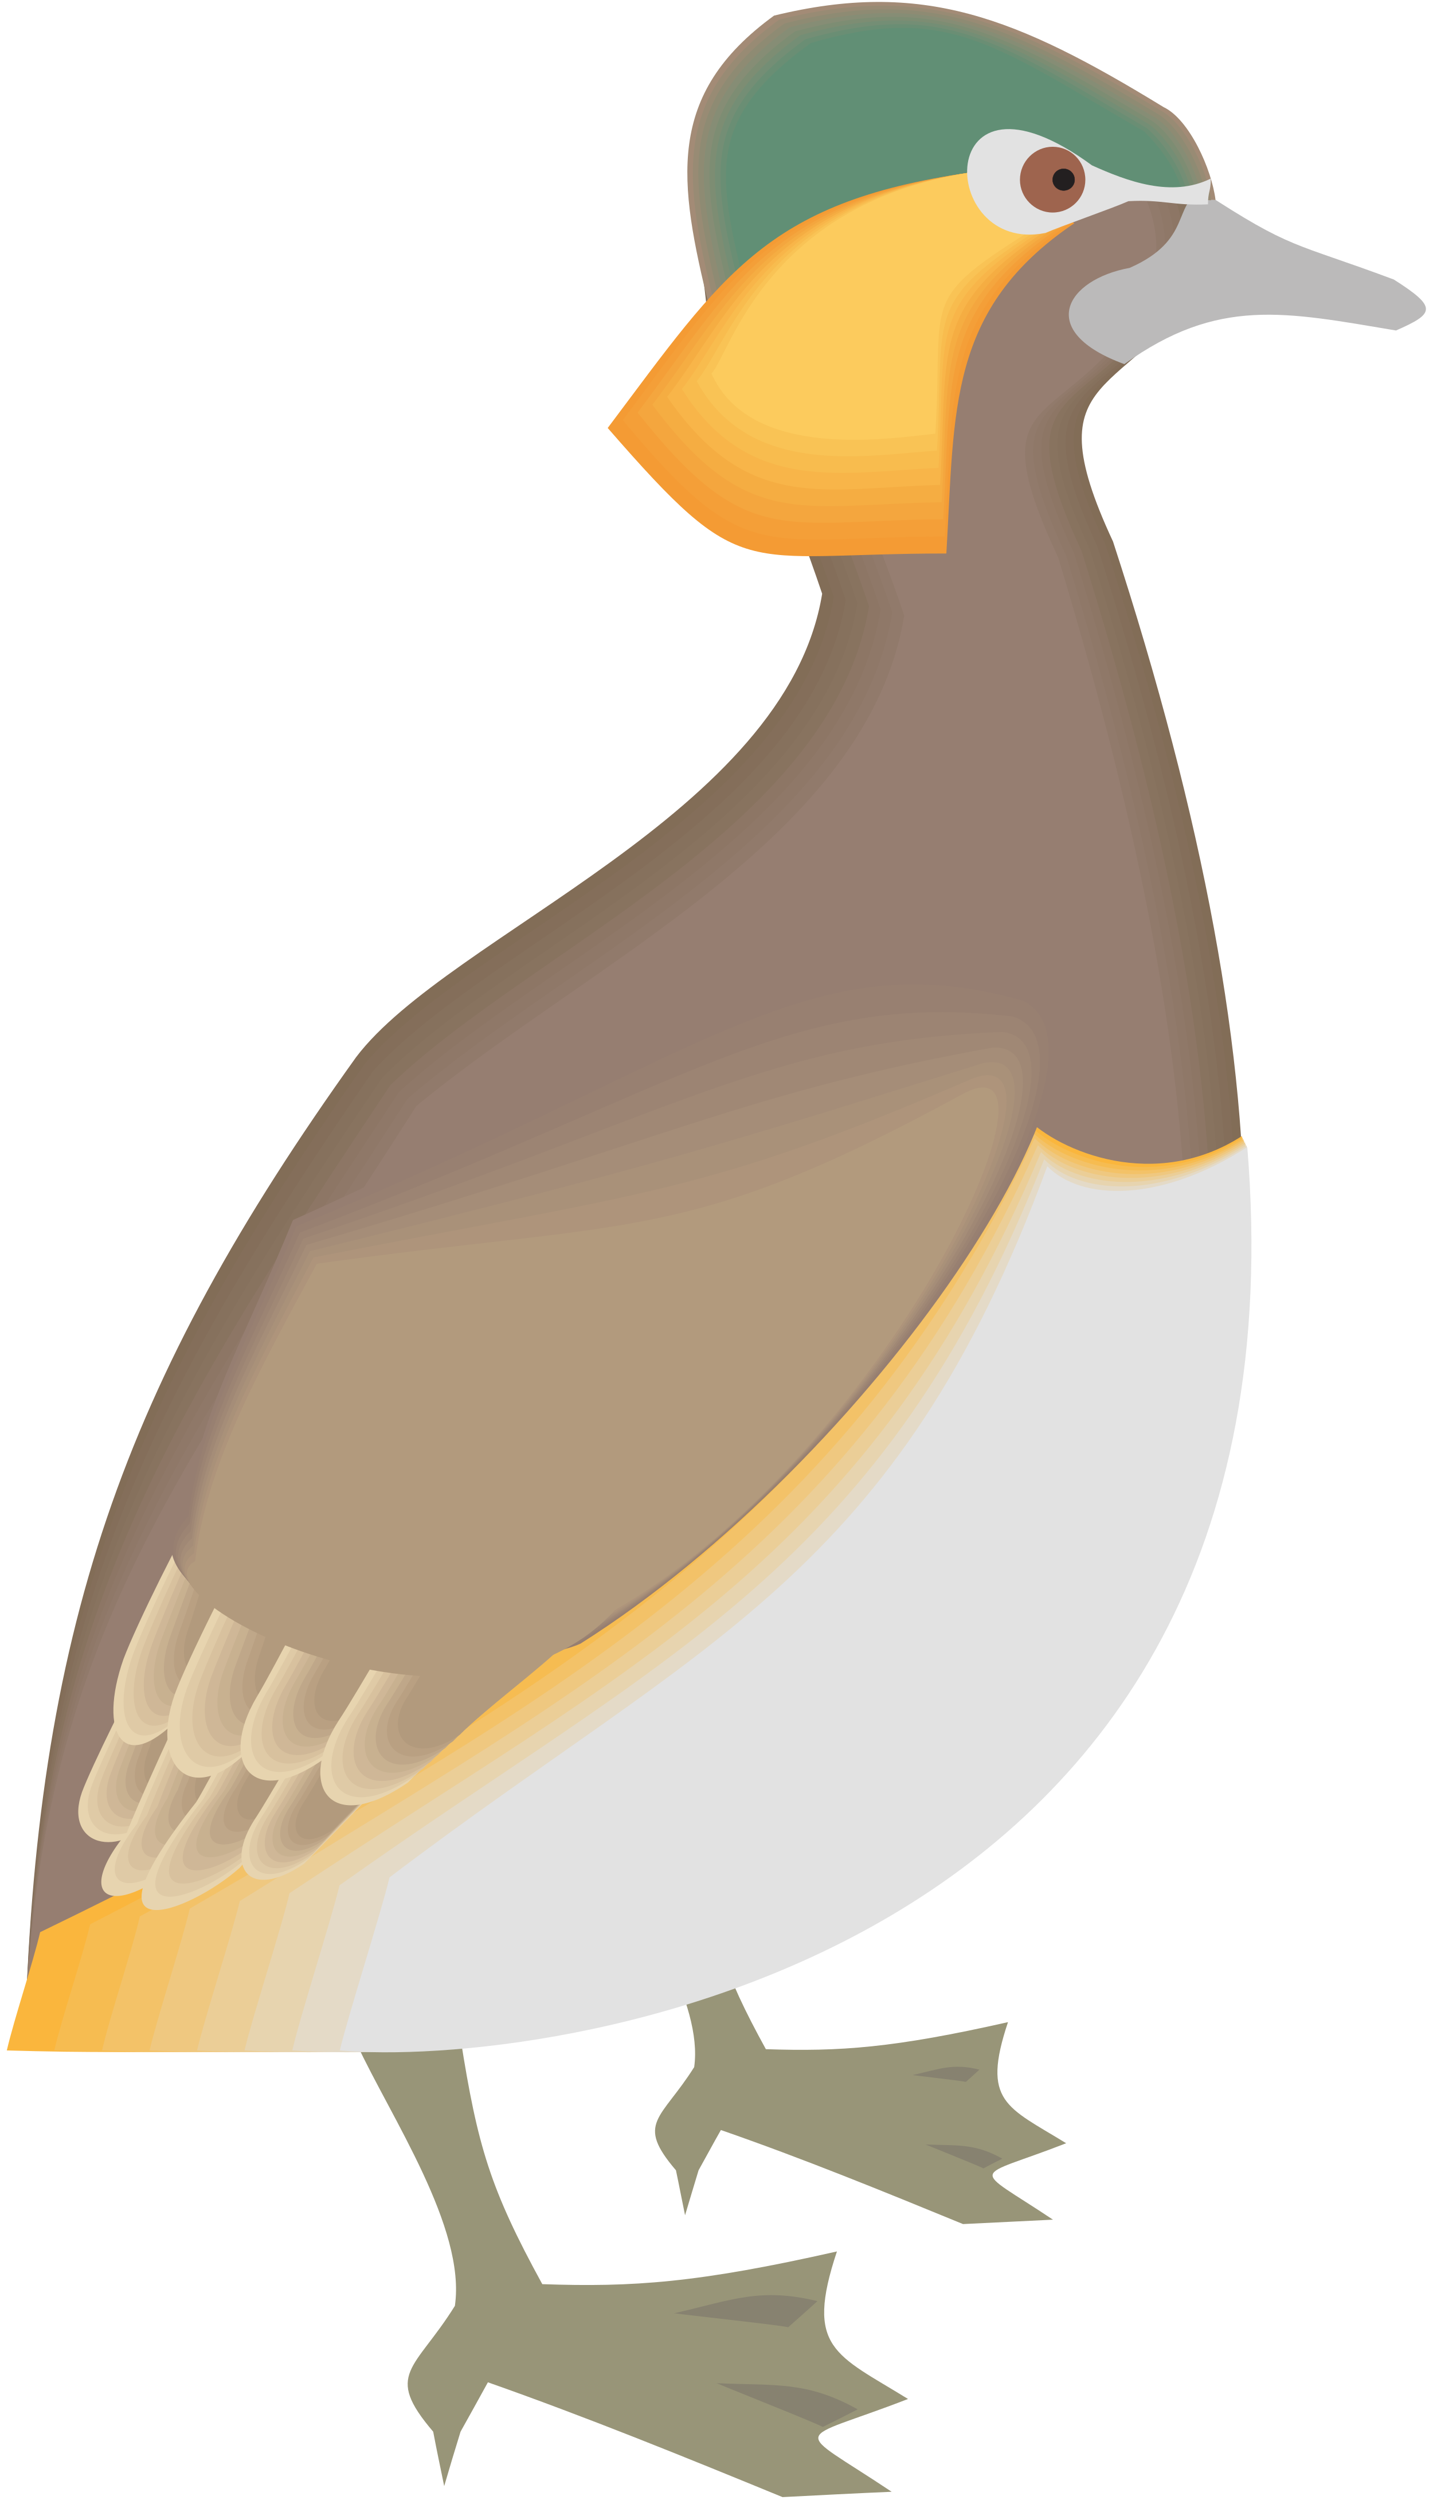 <?xml version="1.0" encoding="UTF-8" standalone="no"?>
<!-- Created with Inkscape (http://www.inkscape.org/) -->

<svg
   xmlns:dc="http://purl.org/dc/elements/1.1/"
   xmlns:cc="http://creativecommons.org/ns#"
   xmlns:rdf="http://www.w3.org/1999/02/22-rdf-syntax-ns#"
   xmlns:svg="http://www.w3.org/2000/svg"
   xmlns="http://www.w3.org/2000/svg"
   xmlns:sodipodi="http://sodipodi.sourceforge.net/DTD/sodipodi-0.dtd"
   xmlns:inkscape="http://www.inkscape.org/namespaces/inkscape"
   id="svg24541"
   version="1.1"
   inkscape:version="0.48.1 "
   width="210"
   height="366.25"
   xml:space="preserve"
   sodipodi:docname="Duck_17.pdf"><defs
     id="defs24545" /><sodipodi:namedview
     pagecolor="#ffffff"
     bordercolor="#666666"
     borderopacity="1"
     objecttolerance="10"
     gridtolerance="10"
     guidetolerance="10"
     inkscape:pageopacity="0"
     inkscape:pageshadow="2"
     inkscape:window-width="640"
     inkscape:window-height="480"
     id="namedview24543"
     showgrid="false"
     inkscape:zoom="0.79453925"
     inkscape:cx="105"
     inkscape:cy="183.125"
     inkscape:window-x="0"
     inkscape:window-y="0"
     inkscape:window-maximized="0"
     inkscape:current-layer="g24549" /><g
     id="g24549"
     inkscape:groupmode="layer"
     inkscape:label="Duck_17"
     transform="matrix(1.25,0,0,-1.25,0,366.25)"><g
       id="g24551"
       transform="scale(0.24,0.24)"><path
         d="M 174.281,222.785 C 190.871,186.996 227.734,132.93 222.207,94.836 202.699,63.5 187.34,61.809 211.609,33.395 c 1.688,-8.91 3.532,-17.664 5.375,-26.574 2.61,8.91 5.223,17.664 7.989,26.574 4.453,7.988 8.906,15.973 13.363,24.113 48.844,-17.203 96,-36.402 143.922,-56.062 17.82,0.922 35.484,1.844 53.301,2.609 C 386.098,37.082 387.02,27.402 443.547,49.367 408.219,71.18 393.012,73.945 408.832,121.41 340.941,106.047 309.145,103.898 264.906,105.434 c -25.496,46.543 -31.64,67.429 -39.933,119.964 0,0 -50.692,-5.378 -50.692,-2.613"
         style="fill:#989578;fill-opacity:1;fill-rule:nonzero;stroke:none"
         id="path24553" /><path
         d="m 299.621,316.637 c 13.672,-29.492 43.93,-73.731 39.477,-105.219 -16.129,-25.652 -28.879,-27.031 -8.91,-50.379 1.535,-7.223 2.917,-14.594 4.453,-21.965 2.152,7.371 4.457,14.742 6.605,21.965 3.688,6.602 7.219,13.207 10.906,19.66 40.246,-13.976 78.953,-29.801 118.274,-45.926 14.594,0.766 29.34,1.379 43.929,2.149 -40.703,27.187 -39.933,19.199 6.454,37.324 -29.032,17.82 -41.473,20.121 -28.418,59.137 -55.758,-12.594 -82.024,-14.438 -118.274,-13.207 -21.043,38.246 -25.957,55.449 -32.871,98.609 0,0 -41.625,-4.301 -41.625,-2.148"
         style="fill:#989578;fill-opacity:1;fill-rule:nonzero;stroke:none"
         id="path24555" /><path
         d="m 363.98,1200.15 c -39.628,-64.2 -21.195,-77.41 -16.894,-152.68 25.805,-41.32 38.859,-70.193 54.527,-116.579 C 383.949,823.063 219.441,764.691 173.977,704.633 60.309,545.965 16.84,424.156 12.078,221.098 524.953,205.891 721.719,410.641 543.695,956.387 c -40.246,86.323 7.371,67.583 47.157,131.323 39.011,91.71 -183.094,162.21 -226.872,112.44"
         style="fill:#826d57;fill-opacity:1;fill-rule:nonzero;stroke:none"
         id="path24557" /><path
         d="M 367.82,1195.55 C 328.191,1131.34 347.852,1123.2 352,1047.78 377.957,1006.46 391.629,975.742 407.297,929.352 389.633,821.523 229.273,762.848 178.121,701.254 64.918,540.281 16.84,424.156 12.078,221.098 524.953,205.891 716.035,409.871 539.855,955.313 c -40.246,86.167 6.606,66.357 46.387,130.097 39.016,91.7 -174.644,159.9 -218.422,110.14"
         style="fill:#846e5a;fill-opacity:1;fill-rule:nonzero;stroke:none"
         id="path24559" /><path
         d="m 371.66,1190.94 c -39.629,-64.05 -18.894,-67.43 -14.746,-142.7 25.961,-41.47 40.551,-74.037 56.219,-120.424 C 395.469,819.988 239.258,760.852 182.27,697.875 69.527,534.598 16.84,424.156 12.078,221.098 524.953,205.891 710.352,409.105 536.016,954.082 c -40.246,86.328 5.988,65.278 45.617,129.028 39.168,91.7 -166.348,157.59 -209.973,107.83"
         style="fill:#86715d;fill-opacity:1;fill-rule:nonzero;stroke:none"
         id="path24561" /><path
         d="m 375.5,1186.33 c -39.781,-64.05 -17.816,-62.37 -13.672,-137.78 25.961,-41.32 41.32,-75.882 56.988,-122.269 C 401.152,818.453 249.086,759.008 186.57,694.344 73.981,528.914 16.84,424.156 12.078,221.098 524.953,205.891 704.668,408.336 532.176,953.008 c -40.246,86.322 5.222,64.052 45.004,127.792 39.015,91.7 -158.055,155.45 -201.68,105.53"
         style="fill:#88735f;fill-opacity:1;fill-rule:nonzero;stroke:none"
         id="path24563" /><path
         d="m 379.34,1181.88 c -39.781,-64.21 -16.742,-57.61 -12.442,-132.87 25.805,-41.47 41.934,-77.877 57.602,-124.264 C 406.836,816.918 258.918,757.012 190.719,690.965 78.59,523.23 16.84,424.156 12.078,221.098 524.953,205.891 698.984,407.566 528.336,951.777 c -40.246,86.323 4.453,62.973 44.234,126.873 39.016,91.55 -149.605,152.99 -193.23,103.23"
         style="fill:#8d7665;fill-opacity:1;fill-rule:nonzero;stroke:none"
         id="path24565" /><path
         d="m 383.027,1177.27 c -39.629,-64.21 -15.359,-52.54 -11.214,-127.95 25.96,-41.32 42.703,-79.722 58.371,-126.109 C 412.52,815.383 268.902,755.168 194.863,687.586 83.195,517.395 16.84,424.156 12.078,221.098 524.953,205.891 693.148,406.801 524.648,950.703 c -40.246,86.327 3.532,61.747 43.317,125.647 39.012,91.55 -141.16,150.69 -184.938,100.92"
         style="fill:#8f7868;fill-opacity:1;fill-rule:nonzero;stroke:none"
         id="path24567" /><path
         d="m 386.867,1172.66 c -39.629,-64.05 -14.285,-47.62 -10.137,-122.88 25.958,-41.48 43.469,-81.717 59.137,-127.952 C 418.203,813.844 278.73,753.324 199.012,684.203 87.805,511.711 16.84,424.156 12.078,221.098 524.953,205.891 687.465,406.031 520.809,949.477 c -40.246,86.323 2.918,60.673 42.546,124.573 39.168,91.7 -132.71,148.38 -176.488,98.61"
         style="fill:#917a6b;fill-opacity:1;fill-rule:nonzero;stroke:none"
         id="path24569" /><path
         d="m 390.707,1168.05 c -39.629,-64.05 -13.211,-42.55 -9.062,-117.96 25.957,-41.32 44.39,-83.567 60.058,-129.801 C 424.039,812.309 288.715,751.328 203.313,680.672 92.258,506.027 16.84,424.156 12.078,221.098 524.953,205.891 681.781,405.266 516.969,948.398 c -40.246,86.322 2.148,59.442 41.933,123.342 39.012,91.7 -124.574,146.08 -168.195,96.31"
         style="fill:#967e71;fill-opacity:1;fill-rule:nonzero;stroke:none"
         id="path24571" /><path
         d="m 500.992,675.297 c 16.59,-17.051 63.438,-36.406 105.68,-9.219 C 636.93,271.938 302.691,210.805 3.324,219.559 7.012,235.379 15.918,261.648 19.605,277.313 216.523,372.699 392.242,479.453 500.992,675.297"
         style="fill:#fab63d;fill-opacity:1;fill-rule:nonzero;stroke:none"
         id="path24573" /><path
         d="m 502.375,671.918 c 16.59,-17.051 62.363,-33.793 104.602,-6.605 C 637.699,270.094 297.012,210.805 26.516,219.559 c 3.688,15.82 13.824,45.773 17.512,61.593 190.621,98.309 354.668,194.157 458.348,390.766"
         style="fill:#f6bc51;fill-opacity:1;fill-rule:nonzero;stroke:none"
         id="path24575" /><path
         d="m 503.91,668.383 c 16.59,-16.895 61.289,-31.028 103.528,-3.84 31.027,-396.445 -316.11,-453.738 -557.575,-444.984 3.535,15.82 14.902,49.613 18.434,65.433 C 252.621,386.219 405.301,471.16 503.91,668.383"
         style="fill:#f3c268;fill-opacity:1;fill-rule:nonzero;stroke:none"
         id="path24577" /><path
         d="M 505.449,665.004 C 522.035,647.953 565.504,636.59 607.746,663.777 639.234,266.254 285.645,210.805 73.059,219.559 c 3.688,15.82 15.977,53.453 19.66,69.277 C 270.746,392.977 411.75,466.859 505.449,665.004"
         style="fill:#efc880;fill-opacity:1;fill-rule:nonzero;stroke:none"
         id="path24579" /><path
         d="m 506.984,661.625 c 16.59,-17.051 58.981,-25.805 101.223,1.383 31.797,-398.75 -328.398,-452.203 -511.953,-443.449 3.684,15.82 17.203,57.293 20.887,72.961 171.574,107.062 301.062,170.191 389.843,369.105"
         style="fill:#ebce97;fill-opacity:1;fill-rule:nonzero;stroke:none"
         id="path24581" /><path
         d="m 508.52,658.246 c 16.589,-17.051 57.753,-23.195 99.996,3.992 C 640.77,262.414 274.125,210.805 119.445,219.559 c 3.688,15.82 18.434,61.132 21.965,76.8 165.278,109.981 283.242,162.204 367.11,361.887"
         style="fill:#e7d4af;fill-opacity:1;fill-rule:nonzero;stroke:none"
         id="path24583" /><path
         d="m 510.055,654.715 c 16.59,-17.051 56.679,-20.43 98.922,6.758 C 641.539,260.57 268.441,210.805 142.793,219.559 c 3.535,15.82 19.355,64.82 23.043,80.64 158.977,112.899 265.269,154.219 344.219,354.516"
         style="fill:#e4dac7;fill-opacity:1;fill-rule:nonzero;stroke:none"
         id="path24585" /><path
         d="m 511.59,651.336 c 16.59,-17.051 55.453,-17.82 97.691,9.367 33.024,-402.129 -346.523,-449.898 -443.293,-441.144 3.688,15.82 20.582,68.66 24.27,84.48 152.527,115.816 247.297,146.078 321.332,347.297"
         style="fill:#e2e2e2;fill-opacity:1;fill-rule:nonzero;stroke:none"
         id="path24587" /><path
         d="m 551.836,1090.02 c 31.027,13.67 20.734,31.49 35.328,37.48 44.238,-28.88 43.93,-24.58 93.695,-43.16 21.504,-13.67 19.969,-16.59 1.079,-24.89 -54.223,9.07 -86.942,16.44 -132.715,-16.43 -43.621,15.97 -28.571,41.32 2.613,47"
         style="fill:#bbbaba;fill-opacity:1;fill-rule:nonzero;stroke:none"
         id="path24589" /><path
         d="M 67.836,402.5 C 65.379,399.887 44.488,357.801 40.035,345.668 31.125,320.477 56.93,310.953 79.356,335.836 89.496,352.887 99.633,370.09 109.77,387.293 99.016,392.363 78.742,397.43 67.836,402.5"
         style="fill:#e7d4af;fill-opacity:1;fill-rule:nonzero;stroke:none"
         id="path24591" /><path
         d="m 69.988,401.578 c -2.461,-2.457 -21.199,-41.781 -25.348,-53.144 -8.445,-23.809 15.055,-33.332 36.098,-9.832 9.523,16.128 19.199,32.41 28.723,48.539 -10.137,4.761 -29.336,9.675 -39.473,14.437"
         style="fill:#dfcaa6;fill-opacity:1;fill-rule:nonzero;stroke:none"
         id="path24593" /><path
         d="M 71.984,400.656 C 69.832,398.352 53.09,361.797 49.25,351.195 c -7.988,-22.425 13.059,-31.793 32.871,-9.828 9.062,15.207 18.125,30.567 27.188,45.774 -9.676,4.453 -27.649,8.906 -37.325,13.515"
         style="fill:#d8c19e;fill-opacity:1;fill-rule:nonzero;stroke:none"
         id="path24595" /><path
         d="m 74.133,399.734 c -2.148,-2.148 -16.742,-35.789 -20.43,-45.925 -7.371,-20.891 11.367,-30.262 29.953,-9.524 8.449,14.129 16.899,28.414 25.344,42.699 -9.062,4.301 -25.957,8.45 -34.867,12.75"
         style="fill:#cfb797;fill-opacity:1;fill-rule:nonzero;stroke:none"
         id="path24597" /><path
         d="m 76.129,398.813 c -1.84,-1.997 -14.438,-32.872 -17.816,-42.239 -6.91,-19.508 9.371,-28.879 26.727,-9.523 7.836,13.207 15.82,26.57 23.656,39.933 -8.449,3.84 -24.117,7.836 -32.566,11.829"
         style="fill:#c8b190;fill-opacity:1;fill-rule:nonzero;stroke:none"
         id="path24599" /><path
         d="m 78.281,397.891 c -1.844,-1.844 -12.133,-29.953 -15.359,-38.555 -6.453,-18.125 7.527,-27.34 23.5,-9.523 7.375,12.289 14.746,24.73 21.965,37.019 -7.68,3.688 -22.426,7.371 -30.106,11.059"
         style="fill:#bfa789;fill-opacity:1;fill-rule:nonzero;stroke:none"
         id="path24601" /><path
         d="m 80.277,396.816 c -1.688,-1.535 -9.828,-26.878 -12.902,-34.867 -5.836,-16.742 5.684,-25.804 20.582,-9.371 6.758,11.367 13.52,22.887 20.121,34.254 -7.062,3.379 -20.582,6.758 -27.801,9.984"
         style="fill:#b9a082;fill-opacity:1;fill-rule:nonzero;stroke:none"
         id="path24603" /><path
         d="m 82.43,395.895 c -1.539,-1.536 -7.68,-23.809 -10.445,-31.18 -5.375,-15.363 3.84,-24.426 17.355,-9.219 6.145,10.293 12.289,20.738 18.586,31.184 -6.606,3.07 -18.891,6.144 -25.496,9.215"
         style="fill:#b29a7d;fill-opacity:1;fill-rule:nonzero;stroke:none"
         id="path24605" /><path
         d="M 92.566,392.977 C 90.109,390.363 66.453,338.141 62,326.004 c -30.262,-36.707 -1.535,-45.926 42.086,0.309 10.137,17.05 20.277,34.253 30.414,51.457 -10.754,5.07 -31.027,10.136 -41.934,15.207"
         style="fill:#e7d4af;fill-opacity:1;fill-rule:nonzero;stroke:none"
         id="path24607" /><path
         d="m 94.715,392.055 c -2.457,-2.457 -23.652,-50.383 -27.801,-61.903 -26.574,-33.636 -0.766,-42.699 38.555,-1.074 9.676,16.129 19.199,32.41 28.879,48.539 -10.293,4.762 -29.493,9.676 -39.633,14.438"
         style="fill:#dfcaa6;fill-opacity:1;fill-rule:nonzero;stroke:none"
         id="path24609" /><path
         d="m 96.867,391.133 c -2.305,-2.305 -21.043,-46.082 -25.039,-56.68 -23.039,-30.719 0,-39.781 35.176,-2.609 8.91,15.207 17.973,30.566 27.035,45.773 -9.676,4.453 -27.648,8.906 -37.172,13.516"
         style="fill:#d8c19e;fill-opacity:1;fill-rule:nonzero;stroke:none"
         id="path24611" /><path
         d="m 98.863,390.211 c -2.148,-2.148 -18.277,-41.625 -21.965,-51.609 -19.66,-27.649 0.77,-36.711 31.489,-3.84 8.449,14.129 16.898,28.414 25.343,42.699 -8.906,4.301 -25.957,8.449 -34.867,12.75"
         style="fill:#cfb797;fill-opacity:1;fill-rule:nonzero;stroke:none"
         id="path24613" /><path
         d="m 101.016,389.289 c -2,-1.996 -15.668,-37.172 -19.203,-46.539 -15.973,-24.578 1.539,-33.641 27.957,-5.223 7.988,13.207 15.82,26.571 23.656,39.934 -8.297,3.84 -24.117,7.836 -32.41,11.828"
         style="fill:#c8b190;fill-opacity:1;fill-rule:nonzero;stroke:none"
         id="path24615" /><path
         d="m 103.012,388.367 c -1.844,-1.844 -13.059,-32.871 -16.129,-41.472 -12.594,-21.504 2.152,-30.567 24.422,-6.606 7.218,12.289 14.593,24.731 21.812,37.02 -7.679,3.687 -22.273,7.375 -30.105,11.058"
         style="fill:#bfa789;fill-opacity:1;fill-rule:nonzero;stroke:none"
         id="path24617" /><path
         d="m 105.16,387.293 c -1.687,-1.691 -10.445,-28.262 -13.363,-36.25 -8.906,-18.434 3.074,-27.496 20.891,-7.988 6.757,11.367 13.515,22.886 20.277,34.254 -7.219,3.379 -20.738,6.757 -27.805,9.984"
         style="fill:#b9a082;fill-opacity:1;fill-rule:nonzero;stroke:none"
         id="path24619" /><path
         d="m 107.16,386.371 c -1.539,-1.535 -7.683,-23.808 -10.445,-31.18 -5.379,-15.363 3.84,-24.425 17.355,-9.218 6.297,10.293 12.442,20.738 18.586,31.183 -6.605,3.071 -18.894,6.145 -25.496,9.215"
         style="fill:#b29a7d;fill-opacity:1;fill-rule:nonzero;stroke:none"
         id="path24621" /><path
         d="m 122.52,387.906 c -2.918,-1.996 -19.969,-36.25 -26.727,-47.156 -59.906,-75.262 -3.535,-54.066 21.195,-32.102 13.364,14.899 30.414,41.321 43.778,56.219 -9.676,7.067 -28.571,15.973 -38.246,23.039"
         style="fill:#e7d4af;fill-opacity:1;fill-rule:nonzero;stroke:none"
         id="path24623" /><path
         d="m 124.363,386.68 c -2.765,-1.996 -18.894,-34.254 -25.191,-44.547 -52.531,-66.508 -3.227,-49.918 20.43,-29.336 12.441,14.129 28.261,38.094 40.855,52.07 -9.062,6.606 -27.031,15.055 -36.094,21.813"
         style="fill:#dfcaa6;fill-opacity:1;fill-rule:nonzero;stroke:none"
         id="path24625" /><path
         d="m 126.203,385.297 c -2.609,-1.844 -17.664,-32.106 -23.652,-41.934 -45.16,-57.754 -2.766,-45.621 19.508,-26.418 11.828,13.207 26.265,34.711 38.093,47.922 -8.449,6.297 -25.343,14.133 -33.949,20.43"
         style="fill:#d8c19e;fill-opacity:1;fill-rule:nonzero;stroke:none"
         id="path24627" /><path
         d="m 128.047,383.914 c -2.457,-1.535 -16.586,-30.105 -22.117,-39.168 -37.785,-49 -2.457,-41.473 18.586,-23.656 11.058,12.441 24.269,31.336 35.328,43.777 -7.989,5.836 -23.656,13.211 -31.797,19.047"
         style="fill:#cfb797;fill-opacity:1;fill-rule:nonzero;stroke:none"
         id="path24629" /><path
         d="m 130.047,382.684 c -2.305,-1.536 -15.668,-28.11 -20.738,-36.555 -30.567,-40.246 -2.149,-37.328 17.816,-20.891 10.293,11.52 22.121,27.953 32.41,39.629 -7.371,5.375 -22.117,12.289 -29.488,17.817"
         style="fill:#c8b190;fill-opacity:1;fill-rule:nonzero;stroke:none"
         id="path24631" /><path
         d="m 131.887,381.301 c -2.149,-1.379 -14.438,-25.957 -19.352,-33.946 -23.039,-31.488 -1.691,-33.023 17.051,-17.968 9.523,10.597 20.121,24.726 29.797,35.328 -6.91,5.223 -20.582,11.519 -27.496,16.586"
         style="fill:#bfa789;fill-opacity:1;fill-rule:nonzero;stroke:none"
         id="path24633" /><path
         d="m 133.73,380.074 c -1.996,-1.383 -13.363,-24.117 -17.816,-31.336 -15.668,-22.734 -1.23,-28.875 16.129,-15.207 8.906,9.832 18.125,21.352 27.031,31.184 -6.449,4.762 -19.047,10.598 -25.344,15.359"
         style="fill:#b9a082;fill-opacity:1;fill-rule:nonzero;stroke:none"
         id="path24635" /><path
         d="m 135.574,378.691 c -1.844,-1.23 -12.133,-21.964 -16.281,-28.57 -8.293,-14.133 -0.922,-24.73 15.359,-12.441 7.989,8.91 15.977,17.972 24.118,27.035 -5.836,4.301 -17.36,9.676 -23.196,13.976"
         style="fill:#b29a7d;fill-opacity:1;fill-rule:nonzero;stroke:none"
         id="path24637" /><path
         d="m 153.086,378.383 c -3.074,-1.996 -21.504,-35.328 -28.723,-46.078 -14.593,-22.426 -3.379,-40.399 24.27,-21.504 13.82,14.285 27.801,28.57 41.625,42.851 -9.371,7.528 -27.805,17.207 -37.172,24.731"
         style="fill:#e7d4af;fill-opacity:1;fill-rule:nonzero;stroke:none"
         id="path24639" /><path
         d="m 154.93,376.848 c -2.918,-1.688 -20.43,-33.332 -27.188,-43.317 -13.672,-21.195 -3.074,-38.246 22.887,-20.273 13.207,13.515 26.266,26.879 39.32,40.394 -8.754,7.067 -26.265,16.286 -35.019,23.196"
         style="fill:#dfcaa6;fill-opacity:1;fill-rule:nonzero;stroke:none"
         id="path24641" /><path
         d="m 156.617,375.465 c -2.609,-1.535 -19.047,-31.336 -25.344,-40.856 -13.054,-19.816 -3.07,-35.793 21.504,-19.046 12.289,12.746 24.578,25.343 36.864,38.089 -8.141,6.606 -24.727,15.207 -33.024,21.813"
         style="fill:#d8c19e;fill-opacity:1;fill-rule:nonzero;stroke:none"
         id="path24643" /><path
         d="m 158.461,374.082 c -2.457,-1.535 -17.973,-29.336 -23.809,-38.246 -12.132,-18.586 -2.765,-33.637 20.121,-17.816 11.524,11.828 23.043,23.808 34.715,35.632 -7.832,6.145 -23.191,14.286 -31.027,20.43"
         style="fill:#cfb797;fill-opacity:1;fill-rule:nonzero;stroke:none"
         id="path24645" /><path
         d="m 160.305,372.699 c -2.457,-1.383 -16.742,-27.34 -22.274,-35.633 -11.211,-17.359 -2.609,-31.336 18.742,-16.742 10.75,11.211 21.657,22.27 32.411,33.328 -7.223,5.84 -21.661,13.364 -28.879,19.047"
         style="fill:#c8b190;fill-opacity:1;fill-rule:nonzero;stroke:none"
         id="path24647" /><path
         d="m 162.148,371.316 c -2.304,-1.378 -15.515,-25.343 -20.738,-33.023 -10.445,-16.129 -2.301,-29.184 17.512,-15.512 9.984,10.289 19.969,20.582 29.953,30.871 -6.758,5.379 -20.121,12.289 -26.727,17.664"
         style="fill:#bfa789;fill-opacity:1;fill-rule:nonzero;stroke:none"
         id="path24649" /><path
         d="m 163.836,369.938 c -1.996,-1.231 -14.285,-23.348 -19.047,-30.567 -9.523,-14.902 -2.148,-26.73 16.129,-14.285 9.219,9.523 18.434,19.043 27.648,28.566 -6.144,4.918 -18.429,11.368 -24.73,16.286"
         style="fill:#b9a082;fill-opacity:1;fill-rule:nonzero;stroke:none"
         id="path24651" /><path
         d="m 165.68,368.555 c -1.844,-1.078 -13.055,-21.504 -17.356,-27.957 -8.91,-13.672 -2.152,-24.575 14.59,-13.055 8.449,8.754 16.899,17.355 25.348,26.109 -5.684,4.457 -16.899,10.446 -22.582,14.903"
         style="fill:#b29a7d;fill-opacity:1;fill-rule:nonzero;stroke:none"
         id="path24653" /><path
         d="m 93.949,478.688 c -3.535,-3.536 -27.34,-51.153 -33.641,-68.047 -12.441,-35.328 -0.922,-60.059 30.414,-25.192 14.132,23.961 39.937,47.926 54.222,71.887 -15.054,7.219 -35.789,14.285 -50.996,21.352"
         style="fill:#e7d4af;fill-opacity:1;fill-rule:nonzero;stroke:none"
         id="path24655" /><path
         d="m 95.793,477.457 c -3.379,-3.379 -25.039,-48.691 -30.875,-64.668 -11.828,-33.328 -0.152,-56.371 29.492,-23.5 13.363,22.734 36.711,45.313 50.074,68.047 -14.132,6.605 -34.406,13.363 -48.691,20.121"
         style="fill:#dfcaa6;fill-opacity:1;fill-rule:nonzero;stroke:none"
         id="path24657" /><path
         d="M 97.637,476.074 C 94.41,473.004 74.902,429.996 69.371,414.941 58.312,383.605 70.293,362.254 97.941,393.285 110.691,414.48 131.582,435.832 144.176,457.184 130.813,463.48 111,469.777 97.637,476.074"
         style="fill:#d8c19e;fill-opacity:1;fill-rule:nonzero;stroke:none"
         id="path24659" /><path
         d="m 99.477,474.848 c -3.07,-3.075 -20.426,-43.625 -25.496,-57.758 -10.445,-29.336 1.691,-48.844 27.648,-19.965 11.828,19.965 30.414,39.934 42.242,59.902 -12.598,5.993 -31.949,11.828 -44.394,17.821"
         style="fill:#cfb797;fill-opacity:1;fill-rule:nonzero;stroke:none"
         id="path24661" /><path
         d="m 101.168,473.465 c -2.766,-2.766 -17.816,-41.012 -22.734,-54.223 -9.676,-27.34 2.613,-45.16 26.882,-18.125 11.059,18.586 27.032,37.172 38.094,55.758 -11.676,5.527 -30.414,11.059 -42.242,16.59"
         style="fill:#c8b190;fill-opacity:1;fill-rule:nonzero;stroke:none"
         id="path24663" /><path
         d="M 103.012,472.234 C 100.398,469.625 87.496,433.68 83.043,421.391 73.981,396.047 86.422,379.922 109,404.957 c 10.293,17.356 23.809,34.559 34.102,51.918 -10.907,5.066 -29.184,10.137 -40.09,15.359"
         style="fill:#bfa789;fill-opacity:1;fill-rule:nonzero;stroke:none"
         id="path24665" /><path
         d="m 104.855,470.852 c -2.304,-2.305 -13.21,-35.942 -17.359,-47.157 -8.293,-23.5 4.457,-37.937 25.192,-14.746 9.371,15.977 20.582,31.797 29.953,47.774 -9.985,4.761 -27.801,9.367 -37.786,14.129"
         style="fill:#b9a082;fill-opacity:1;fill-rule:nonzero;stroke:none"
         id="path24667" /><path
         d="m 106.699,469.625 c -2.152,-2.152 -10.906,-33.488 -14.594,-43.777 -7.68,-21.504 5.223,-34.102 24.27,-13.059 8.602,14.594 17.203,29.188 25.957,43.777 -9.215,4.301 -26.57,8.602 -35.633,13.059"
         style="fill:#b29a7d;fill-opacity:1;fill-rule:nonzero;stroke:none"
         id="path24669" /><path
         d="m 120.984,465.324 c -3.535,-3.535 -29.492,-54.992 -35.636,-71.886 -12.441,-35.329 8.754,-58.215 39.937,-23.348 14.281,23.961 40.09,49.922 54.375,73.883 -15.207,7.218 -43.625,14.285 -58.676,21.351"
         style="fill:#e7d4af;fill-opacity:1;fill-rule:nonzero;stroke:none"
         id="path24671" /><path
         d="m 123.902,464.094 c -3.379,-3.379 -26.726,-52.071 -32.718,-68.047 -11.672,-33.176 8.293,-54.527 37.785,-21.656 13.519,22.578 36.867,46.847 50.23,69.582 -14.285,6.605 -41.011,13.363 -55.297,20.121"
         style="fill:#dfcaa6;fill-opacity:1;fill-rule:nonzero;stroke:none"
         id="path24673" /><path
         d="m 126.82,462.711 c -3.226,-3.07 -24.117,-48.844 -29.644,-63.898 -11.062,-31.336 7.679,-51.149 35.48,-20.274 12.594,21.348 33.485,43.93 46.235,65.277 -13.516,6.301 -38.707,12.598 -52.071,18.895"
         style="fill:#d8c19e;fill-opacity:1;fill-rule:nonzero;stroke:none"
         id="path24675" /><path
         d="m 129.738,461.484 c -3.074,-2.921 -21.504,-45.929 -26.726,-59.906 -10.293,-29.34 7.218,-47.769 33.332,-18.894 11.828,19.968 30.258,41.011 42.086,60.98 -12.594,5.992 -36.25,11.828 -48.692,17.82"
         style="fill:#cfb797;fill-opacity:1;fill-rule:nonzero;stroke:none"
         id="path24677" /><path
         d="m 132.504,460.102 c -2.613,-2.766 -18.742,-42.704 -23.504,-55.758 -9.676,-27.344 6.762,-44.391 31.027,-17.36 11.063,18.586 27.036,37.942 38.094,56.68 -11.824,5.375 -33.793,10.906 -45.617,16.438"
         style="fill:#c8b190;fill-opacity:1;fill-rule:nonzero;stroke:none"
         id="path24679" /><path
         d="m 135.422,458.871 c -2.457,-2.609 -15.977,-39.629 -20.582,-51.918 -8.91,-25.344 6.297,-40.855 28.875,-15.82 10.137,17.203 23.808,35.019 33.945,52.379 -10.906,5.066 -31.332,10.136 -42.238,15.359"
         style="fill:#bfa789;fill-opacity:1;fill-rule:nonzero;stroke:none"
         id="path24681" /><path
         d="m 138.34,457.488 c -2.305,-2.304 -13.363,-36.558 -17.512,-47.769 -8.293,-23.348 5.684,-37.481 26.574,-14.438 9.371,15.973 20.43,32.102 29.953,48.078 -10.14,4.762 -28.878,9.52 -39.015,14.129"
         style="fill:#b9a082;fill-opacity:1;fill-rule:nonzero;stroke:none"
         id="path24683" /><path
         d="m 141.258,456.262 c -2.149,-2.153 -10.754,-33.489 -14.594,-43.778 -7.523,-21.504 5.379,-34.101 24.426,-12.902 8.601,14.59 17.203,29.031 25.805,43.621 -9.063,4.457 -26.422,8.758 -35.637,13.059"
         style="fill:#b29a7d;fill-opacity:1;fill-rule:nonzero;stroke:none"
         id="path24685" /><path
         d="m 162.762,458.258 c -4.149,-2.766 -27.953,-50.535 -37.324,-66.051 -19.047,-32.102 -2.305,-56.68 35.175,-28.57 18.586,20.89 37.016,41.629 55.602,62.515 -13.363,9.832 -39.938,22.274 -53.453,32.106"
         style="fill:#e7d4af;fill-opacity:1;fill-rule:nonzero;stroke:none"
         id="path24687" /><path
         d="m 165.375,456.414 c -3.84,-2.613 -26.422,-47.769 -35.328,-62.211 -17.82,-30.41 -2.152,-53.605 33.176,-27.031 17.511,19.66 35.175,39.168 52.687,58.828 -12.75,9.371 -37.789,21.199 -50.535,30.414"
         style="fill:#dfcaa6;fill-opacity:1;fill-rule:nonzero;stroke:none"
         id="path24689" /><path
         d="m 167.984,454.57 c -3.687,-2.457 -24.882,-44.851 -33.175,-58.523 -16.899,-28.723 -2,-50.379 31.179,-25.496 16.434,18.586 33.024,37.015 49.461,55.449 -11.984,8.754 -35.484,19.816 -47.465,28.57"
         style="fill:#d8c19e;fill-opacity:1;fill-rule:nonzero;stroke:none"
         id="path24691" /><path
         d="m 170.598,452.727 c -3.535,-2.305 -23.348,-42.086 -31.032,-54.836 -15.82,-26.879 -1.996,-47.309 29.188,-23.809 15.359,17.359 30.871,34.563 46.387,51.918 -11.215,8.141 -33.332,18.586 -44.543,26.727"
         style="fill:#cfb797;fill-opacity:1;fill-rule:nonzero;stroke:none"
         id="path24693" /><path
         d="m 173.207,450.883 c -3.227,-2.149 -21.812,-39.168 -29.031,-51.149 -14.746,-25.035 -1.688,-44.082 27.34,-22.273 14.285,16.129 28.726,32.41 43.164,48.539 -10.446,7.68 -31.028,17.203 -41.473,24.883"
         style="fill:#c8b190;fill-opacity:1;fill-rule:nonzero;stroke:none"
         id="path24695" /><path
         d="m 175.816,449.039 c -3.07,-1.996 -20.121,-36.402 -26.878,-47.461 -13.672,-23.195 -1.688,-40.859 25.191,-20.582 13.363,14.899 26.726,29.953 40.09,44.852 -9.676,7.218 -28.723,16.129 -38.403,23.191"
         style="fill:#bfa789;fill-opacity:1;fill-rule:nonzero;stroke:none"
         id="path24697" /><path
         d="m 178.43,447.199 c -2.766,-1.844 -18.586,-33.488 -24.883,-43.777 -12.598,-21.352 -1.383,-37.633 23.348,-19.047 12.289,13.824 24.73,27.648 37.015,41.473 -8.906,6.605 -26.57,14.898 -35.48,21.351"
         style="fill:#b9a082;fill-opacity:1;fill-rule:nonzero;stroke:none"
         id="path24699" /><path
         d="m 181.039,445.355 c -2.609,-1.691 -17.047,-30.722 -22.73,-40.089 -11.52,-19.508 -1.383,-34.407 21.351,-17.36 11.211,12.598 22.578,25.344 33.789,37.942 -8.14,5.988 -24.265,13.515 -32.41,19.507"
         style="fill:#b29a7d;fill-opacity:1;fill-rule:nonzero;stroke:none"
         id="path24701" /><path
         d="m 205.617,444.895 c -4.301,-2.614 -30.258,-49.461 -40.242,-64.36 -20.277,-31.488 -4.609,-56.68 33.945,-30.105 19.352,19.968 38.86,39.933 58.215,60.058 -12.902,10.442 -39.015,23.961 -51.918,34.407"
         style="fill:#e7d4af;fill-opacity:1;fill-rule:nonzero;stroke:none"
         id="path24703" /><path
         d="m 208.074,442.898 c -3.992,-2.46 -28.414,-46.695 -37.937,-60.828 -19.203,-29.644 -3.688,-53.453 32.715,-28.261 18.433,18.738 39.015,38.859 57.449,57.754 -12.289,9.828 -39.938,21.503 -52.227,31.335"
         style="fill:#dfcaa6;fill-opacity:1;fill-rule:nonzero;stroke:none"
         id="path24705" /><path
         d="m 210.531,440.898 c -3.683,-2.3 -26.726,-43.773 -35.633,-57.136 -17.972,-27.805 -2.613,-50.231 31.641,-26.727 17.203,17.817 39.168,37.938 56.371,55.602 -11.519,9.371 -40.703,19.047 -52.379,28.261"
         style="fill:#d8c19e;fill-opacity:1;fill-rule:nonzero;stroke:none"
         id="path24707" /><path
         d="m 213.145,439.059 c -3.536,-2.305 -25.192,-41.168 -33.485,-53.61 -16.898,-26.113 -1.539,-47.156 30.567,-25.035 16.125,16.586 39.168,36.711 55.296,53.453 -10.753,8.602 -41.628,16.434 -52.378,25.192"
         style="fill:#cfb797;fill-opacity:1;fill-rule:nonzero;stroke:none"
         id="path24709" /><path
         d="m 215.602,437.059 c -3.227,-1.996 -23.348,-38.399 -31.18,-49.918 -15.668,-24.426 -0.461,-43.93 29.336,-23.348 15.207,15.512 39.32,35.633 54.375,51.148 -9.985,8.141 -42.395,13.977 -52.531,22.118"
         style="fill:#c8b190;fill-opacity:1;fill-rule:nonzero;stroke:none"
         id="path24711" /><path
         d="m 218.211,435.063 c -3.07,-1.844 -21.809,-35.481 -29.027,-46.235 -14.594,-22.578 0.457,-40.855 28.261,-21.656 13.977,14.285 39.477,34.406 53.453,48.844 -9.371,7.527 -43.316,11.519 -52.687,19.047"
         style="fill:#bfa789;fill-opacity:1;fill-rule:nonzero;stroke:none"
         id="path24713" /><path
         d="m 220.672,433.219 c -2.766,-1.844 -19.969,-32.871 -26.574,-42.856 -13.52,-20.734 1.382,-37.476 27.031,-19.965 12.906,13.364 39.476,33.485 52.379,46.692 -8.602,7.066 -44.235,9.219 -52.836,16.129"
         style="fill:#b9a082;fill-opacity:1;fill-rule:nonzero;stroke:none"
         id="path24715" /><path
         d="m 223.129,431.223 c -2.613,-1.535 -18.281,-30.106 -24.27,-39.168 -12.441,-19.047 2.457,-34.407 25.805,-18.278 11.828,12.133 39.629,32.411 51.457,44.543 -7.836,6.297 -45.008,6.606 -52.992,12.903"
         style="fill:#b29a7d;fill-opacity:1;fill-rule:nonzero;stroke:none"
         id="path24717" /><path
         d="m 346.469,1070.82 c 49.461,38.71 68.508,46.23 129.179,63.29 39.629,-4.46 78.493,-9.99 118.122,-10.91 -1.844,14.9 -12.75,39.32 -25.344,45.31 -72.039,44.08 -117.969,62.37 -190.313,44.7 -53.3,-38.71 -46.695,-81.1 -31.644,-142.39"
         style="fill:#a38b76;fill-opacity:1;fill-rule:nonzero;stroke:none"
         id="path24719" /><path
         d="m 349.234,1071.13 c 49.461,38.71 65.743,45.92 126.414,62.98 39.629,-4.46 76.34,-10.15 115.969,-11.06 -1.844,14.9 -12.746,37.63 -24.574,43.77 -72.5,43.93 -114.895,62.36 -186.473,44.39 -53.148,-38.55 -46.386,-78.8 -31.336,-140.08"
         style="fill:#988b74;fill-opacity:1;fill-rule:nonzero;stroke:none"
         id="path24721" /><path
         d="m 352,1071.43 c 49.461,38.71 62.977,45.62 123.648,62.68 39.629,-4.46 74.192,-10.15 113.821,-11.22 -1.844,14.9 -12.903,35.95 -23.809,42.24 -72.808,43.78 -111.824,62.37 -182.48,44.24 -53.297,-38.55 -46.235,-76.65 -31.18,-137.94"
         style="fill:#8e8b73;fill-opacity:1;fill-rule:nonzero;stroke:none"
         id="path24723" /><path
         d="m 354.766,1071.74 c 49.457,38.71 60.211,45.31 120.882,62.37 39.629,-4.46 71.887,-10.3 111.516,-11.22 -1.844,14.9 -12.75,34.25 -22.734,40.4 -73.266,43.78 -108.75,62.36 -178.637,44.24 -53.301,-38.71 -46.082,-74.5 -31.027,-135.79"
         style="fill:#868d75;fill-opacity:1;fill-rule:nonzero;stroke:none"
         id="path24725" /><path
         d="m 357.527,1072.05 c 49.461,38.55 57.45,45 118.121,62.06 39.629,-4.46 69.735,-10.3 109.364,-11.37 -1.84,14.9 -12.746,32.56 -21.965,38.86 -73.574,43.78 -105.676,62.36 -174.645,43.93 -53.3,-38.55 -45.925,-72.19 -30.875,-133.48"
         style="fill:#7d8d73;fill-opacity:1;fill-rule:nonzero;stroke:none"
         id="path24727" /><path
         d="m 360.293,1072.36 c 49.461,38.55 54.684,44.69 115.355,61.75 39.629,-4.46 67.586,-10.45 107.215,-11.52 -1.843,14.89 -12.75,30.87 -21.199,37.32 -73.879,43.62 -102.605,62.36 -170.648,43.78 -53.301,-38.71 -45.774,-70.2 -30.723,-131.33"
         style="fill:#748e75;fill-opacity:1;fill-rule:nonzero;stroke:none"
         id="path24729" /><path
         d="m 363.059,1072.66 c 49.461,38.56 51.918,44.39 112.589,61.45 39.629,-4.46 65.434,-10.6 104.911,-11.52 -1.844,14.89 -12.75,29.02 -20.274,35.63 -74.344,43.47 -99.535,62.36 -166.812,43.47 -53.149,-38.55 -45.469,-67.89 -30.414,-129.03"
         style="fill:#6a8e74;fill-opacity:1;fill-rule:nonzero;stroke:none"
         id="path24731" /><path
         d="m 365.824,1072.82 c 49.461,38.7 49.153,44.23 109.824,61.29 39.629,-4.46 63.129,-10.6 102.762,-11.68 -1.844,14.9 -12.75,27.34 -19.355,34.1 -74.805,43.32 -96.617,62.36 -162.973,43.32 -53.297,-38.71 -45.312,-65.74 -30.258,-127.03"
         style="fill:#618f75;fill-opacity:1;fill-rule:nonzero;stroke:none"
         id="path24733" /><path
         d="m 478.262,1137.18 c -103.528,-13.83 -124.266,-49.31 -181.407,-125.34 66.973,-76.957 63.899,-61.289 165.43,-61.289 4.149,70.039 0.461,119.349 62.516,161.279 -15.973,9.68 -30.567,15.52 -46.539,25.35"
         style="fill:#f49b34;fill-opacity:1;fill-rule:nonzero;stroke:none"
         id="path24735" /><path
         d="m 478.262,1137.18 c -103.528,-13.83 -123.957,-54.99 -174.032,-121.5 59.903,-72.043 66.817,-57.141 157.286,-56.836 4.148,70.196 -1.075,111.516 61.902,153.446 -15.973,9.84 -29.184,15.06 -45.156,24.89"
         style="fill:#f49f38;fill-opacity:1;fill-rule:nonzero;stroke:none"
         id="path24737" /><path
         d="m 478.262,1137.18 c -103.528,-13.83 -123.496,-60.68 -166.813,-117.82 53.145,-66.965 69.887,-52.837 149.301,-52.067 4.148,70.047 -2.613,103.527 61.285,145.457 -15.972,9.84 -27.801,14.6 -43.773,24.43"
         style="fill:#f4a63e;fill-opacity:1;fill-rule:nonzero;stroke:none"
         id="path24739" /><path
         d="M 478.262,1137.18 C 374.734,1123.35 355.07,1070.67 318.668,1023.2 c 46.234,-62.052 72.961,-48.688 141.312,-47.614 4.149,70.204 -4.144,95.694 60.672,137.624 -16.125,9.84 -26.418,14.14 -42.39,23.97"
         style="fill:#f5ad42;fill-opacity:1;fill-rule:nonzero;stroke:none"
         id="path24741" /><path
         d="m 478.262,1137.18 c -103.528,-13.83 -122.731,-72.2 -152.375,-110.14 39.476,-57.138 76.035,-44.54 133.328,-43.005 4.144,70.045 -5.684,87.705 59.902,129.645 -15.972,9.83 -24.883,13.67 -40.855,23.5"
         style="fill:#f8b549;fill-opacity:1;fill-rule:nonzero;stroke:none"
         id="path24743" /><path
         d="m 478.262,1137.18 c -103.528,-13.83 -122.422,-77.88 -145.157,-106.3 32.567,-52.22 79.106,-40.392 125.34,-38.552 4.149,70.202 -7.218,79.872 59.289,121.812 -15.972,9.82 -23.5,13.21 -39.472,23.04"
         style="fill:#f8bc4e;fill-opacity:1;fill-rule:nonzero;stroke:none"
         id="path24745" /><path
         d="m 478.262,1137.18 c -103.528,-13.83 -121.961,-83.56 -137.938,-102.46 25.805,-47.306 82.18,-36.247 117.352,-33.94 4.301,70.04 -8.602,71.88 58.676,113.82 -16.125,9.83 -22.118,12.75 -38.09,22.58"
         style="fill:#f9c355;fill-opacity:1;fill-rule:nonzero;stroke:none"
         id="path24747" /><path
         d="m 478.262,1137.18 c -103.528,-13.83 -121.653,-89.25 -130.715,-98.77 18.891,-42.238 85.246,-31.95 109.363,-29.34 4.301,70.2 -10.137,64.21 57.906,106.14 -15.972,9.68 -20.582,12.14 -36.554,21.97"
         style="fill:#fccb5d;fill-opacity:1;fill-rule:nonzero;stroke:none"
         id="path24749" /><path
         d="m 510.672,1107.07 c 8.141,3.53 32.562,11.98 40.551,15.52 16.742,0.92 21.965,-2.31 38.859,-1.54 0,6.3 1.383,6.3 1.383,12.59 -19.199,-9.52 -41.012,-1.23 -58.063,6.45 -78.183,57.3 -76.031,-43.77 -22.73,-33.02"
         style="fill:#e2e2e2;fill-opacity:1;fill-rule:nonzero;stroke:none"
         id="path24751" /><path
         d="m 514.203,1149.16 c 8.91,0 15.973,-7.22 15.973,-16.13 0,-8.76 -7.063,-15.98 -15.973,-15.98 -8.754,0 -15.976,7.22 -15.976,15.98 0,8.91 7.222,16.13 15.976,16.13"
         style="fill:#9e644e;fill-opacity:1;fill-rule:nonzero;stroke:none"
         id="path24753" /><path
         d="m 519.578,1138.41 c 2.918,0 5.375,-2.31 5.375,-5.38 0,-2.92 -2.457,-5.23 -5.375,-5.23 -2.918,0 -5.375,2.31 -5.375,5.23 0,3.07 2.457,5.38 5.375,5.38"
         style="fill:#231f20;fill-opacity:1;fill-rule:nonzero;stroke:none"
         id="path24755" /><path
         d="m 519.578,1138.41 c 2.918,0 5.375,-2.31 5.375,-5.38 0,-2.92 -2.457,-5.23 -5.375,-5.23 -2.918,0 -5.375,2.31 -5.375,5.23 0,3.07 2.457,5.38 5.375,5.38 z"
         style="fill:none;stroke:#231f20;stroke-opacity:1;stroke-width:0.154;stroke-linecap:butt;stroke-linejoin:miter;stroke-miterlimit:4;stroke-dasharray:none"
         id="path24757" /><path
         d="m 504.832,739.809 c 52.379,-36.098 -79.566,-232.246 -221.34,-321.641 -48.078,-21.199 -241.461,9.828 -191.847,65.895 5.531,46.234 27.188,81.562 51.458,141.003 206.746,92.469 261.738,161.899 361.73,114.743"
         style="fill:#967e71;fill-opacity:1;fill-rule:nonzero;stroke:none"
         id="path24759" /><path
         d="M 499.766,732.129 C 553.219,705.863 426.648,508.332 285.797,420.473 234.648,391.285 45.102,429.688 92.106,480.527 c 5.684,46.082 27.648,82.641 52.684,141.469 199.223,82.332 250.066,140.086 354.977,110.133"
         style="fill:#988071;fill-opacity:1;fill-rule:nonzero;stroke:none"
         id="path24761" /><path
         d="M 494.695,724.449 C 549.07,708.012 428.031,508.945 288.254,422.773 233.727,385.602 48.176,431.375 92.719,476.844 98.25,522.922 120.523,560.555 146.48,618.926 338.328,691.27 385.023,737.199 494.695,724.449"
         style="fill:#9c8473;fill-opacity:1;fill-rule:nonzero;stroke:none"
         id="path24763" /><path
         d="m 489.781,716.922 c 55.297,-6.758 -60.367,-207.207 -199.07,-291.688 -57.906,-45.312 -239.465,7.985 -197.531,47.922 5.684,46.235 28.109,84.942 54.992,142.848 184.473,62.059 226.867,96.465 341.609,100.918"
         style="fill:#a08875;fill-opacity:1;fill-rule:nonzero;stroke:none"
         id="path24765" /><path
         d="m 484.711,709.242 c 56.219,3.071 -53.914,-198.914 -191.695,-281.707 -60.981,-53.297 -238.696,7.375 -199.219,42.09 5.527,46.078 28.414,86.168 55.91,143.309 177.254,51.918 215.348,74.652 335.004,96.308"
         style="fill:#a58d78;fill-opacity:1;fill-rule:nonzero;stroke:none"
         id="path24767" /><path
         d="M 479.797,701.563 C 536.781,714.465 432.18,511.098 295.473,429.84 c -64.36,-61.285 -238.082,6.758 -201.219,36.098 5.531,46.078 28.726,87.398 57.141,143.925 169.882,41.778 203.832,52.836 328.402,91.7"
         style="fill:#a99179;fill-opacity:1;fill-rule:nonzero;stroke:none"
         id="path24769" /><path
         d="m 474.727,694.035 c 58.062,22.578 -41.164,-182.324 -176.793,-261.89 -67.743,-69.274 -237.469,6.296 -203.219,30.105 5.683,46.234 29.187,88.629 58.371,144.539 162.355,31.797 192.156,31.184 321.641,87.246"
         style="fill:#ae947b;fill-opacity:1;fill-rule:nonzero;stroke:none"
         id="path24771" /><path
         d="m 469.813,686.355 c 58.828,32.411 -34.868,-173.878 -169.422,-251.753 -70.965,-77.567 -236.856,5.531 -205.059,23.961 5.527,46.234 29.336,89.703 59.441,145.156 154.985,21.656 180.485,9.367 315.04,82.636"
         style="fill:#b29a7d;fill-opacity:1;fill-rule:nonzero;stroke:none"
         id="path24773" /><path
         d="m 350.465,57.051 c 28.723,-1.23 43.621,1.074 68.504,-12.75 -5.684,-2.918 -11.367,-5.836 -17.047,-8.602 -4.301,2.457 -57.91,23.5 -51.457,21.352"
         style="fill:#878270;fill-opacity:1;fill-rule:nonzero;stroke:none"
         id="path24775" /><path
         d="m 452.301,173.633 c 15.668,-0.613 23.808,0.613 37.324,-6.91 -3.07,-1.539 -6.141,-3.075 -9.215,-4.766 -2.457,1.383 -31.64,12.906 -28.109,11.676"
         style="fill:#878270;fill-opacity:1;fill-rule:nonzero;stroke:none"
         id="path24777" /><path
         d="m 329.727,91.301 c 27.957,6.453 41.781,12.597 69.582,5.84 -4.762,-4.301 -9.524,-8.601 -14.286,-12.75 -4.761,1.227 -62.054,7.219 -55.296,6.91"
         style="fill:#878270;fill-opacity:1;fill-rule:nonzero;stroke:none"
         id="path24779" /><path
         d="m 446.004,207.578 c 13.055,2.918 19.508,5.836 32.41,2.613 -2.152,-2 -4.301,-3.996 -6.605,-5.992 -2.305,0.614 -29.032,3.535 -25.805,3.379"
         style="fill:#878270;fill-opacity:1;fill-rule:nonzero;stroke:none"
         id="path24781" /></g></g></svg>